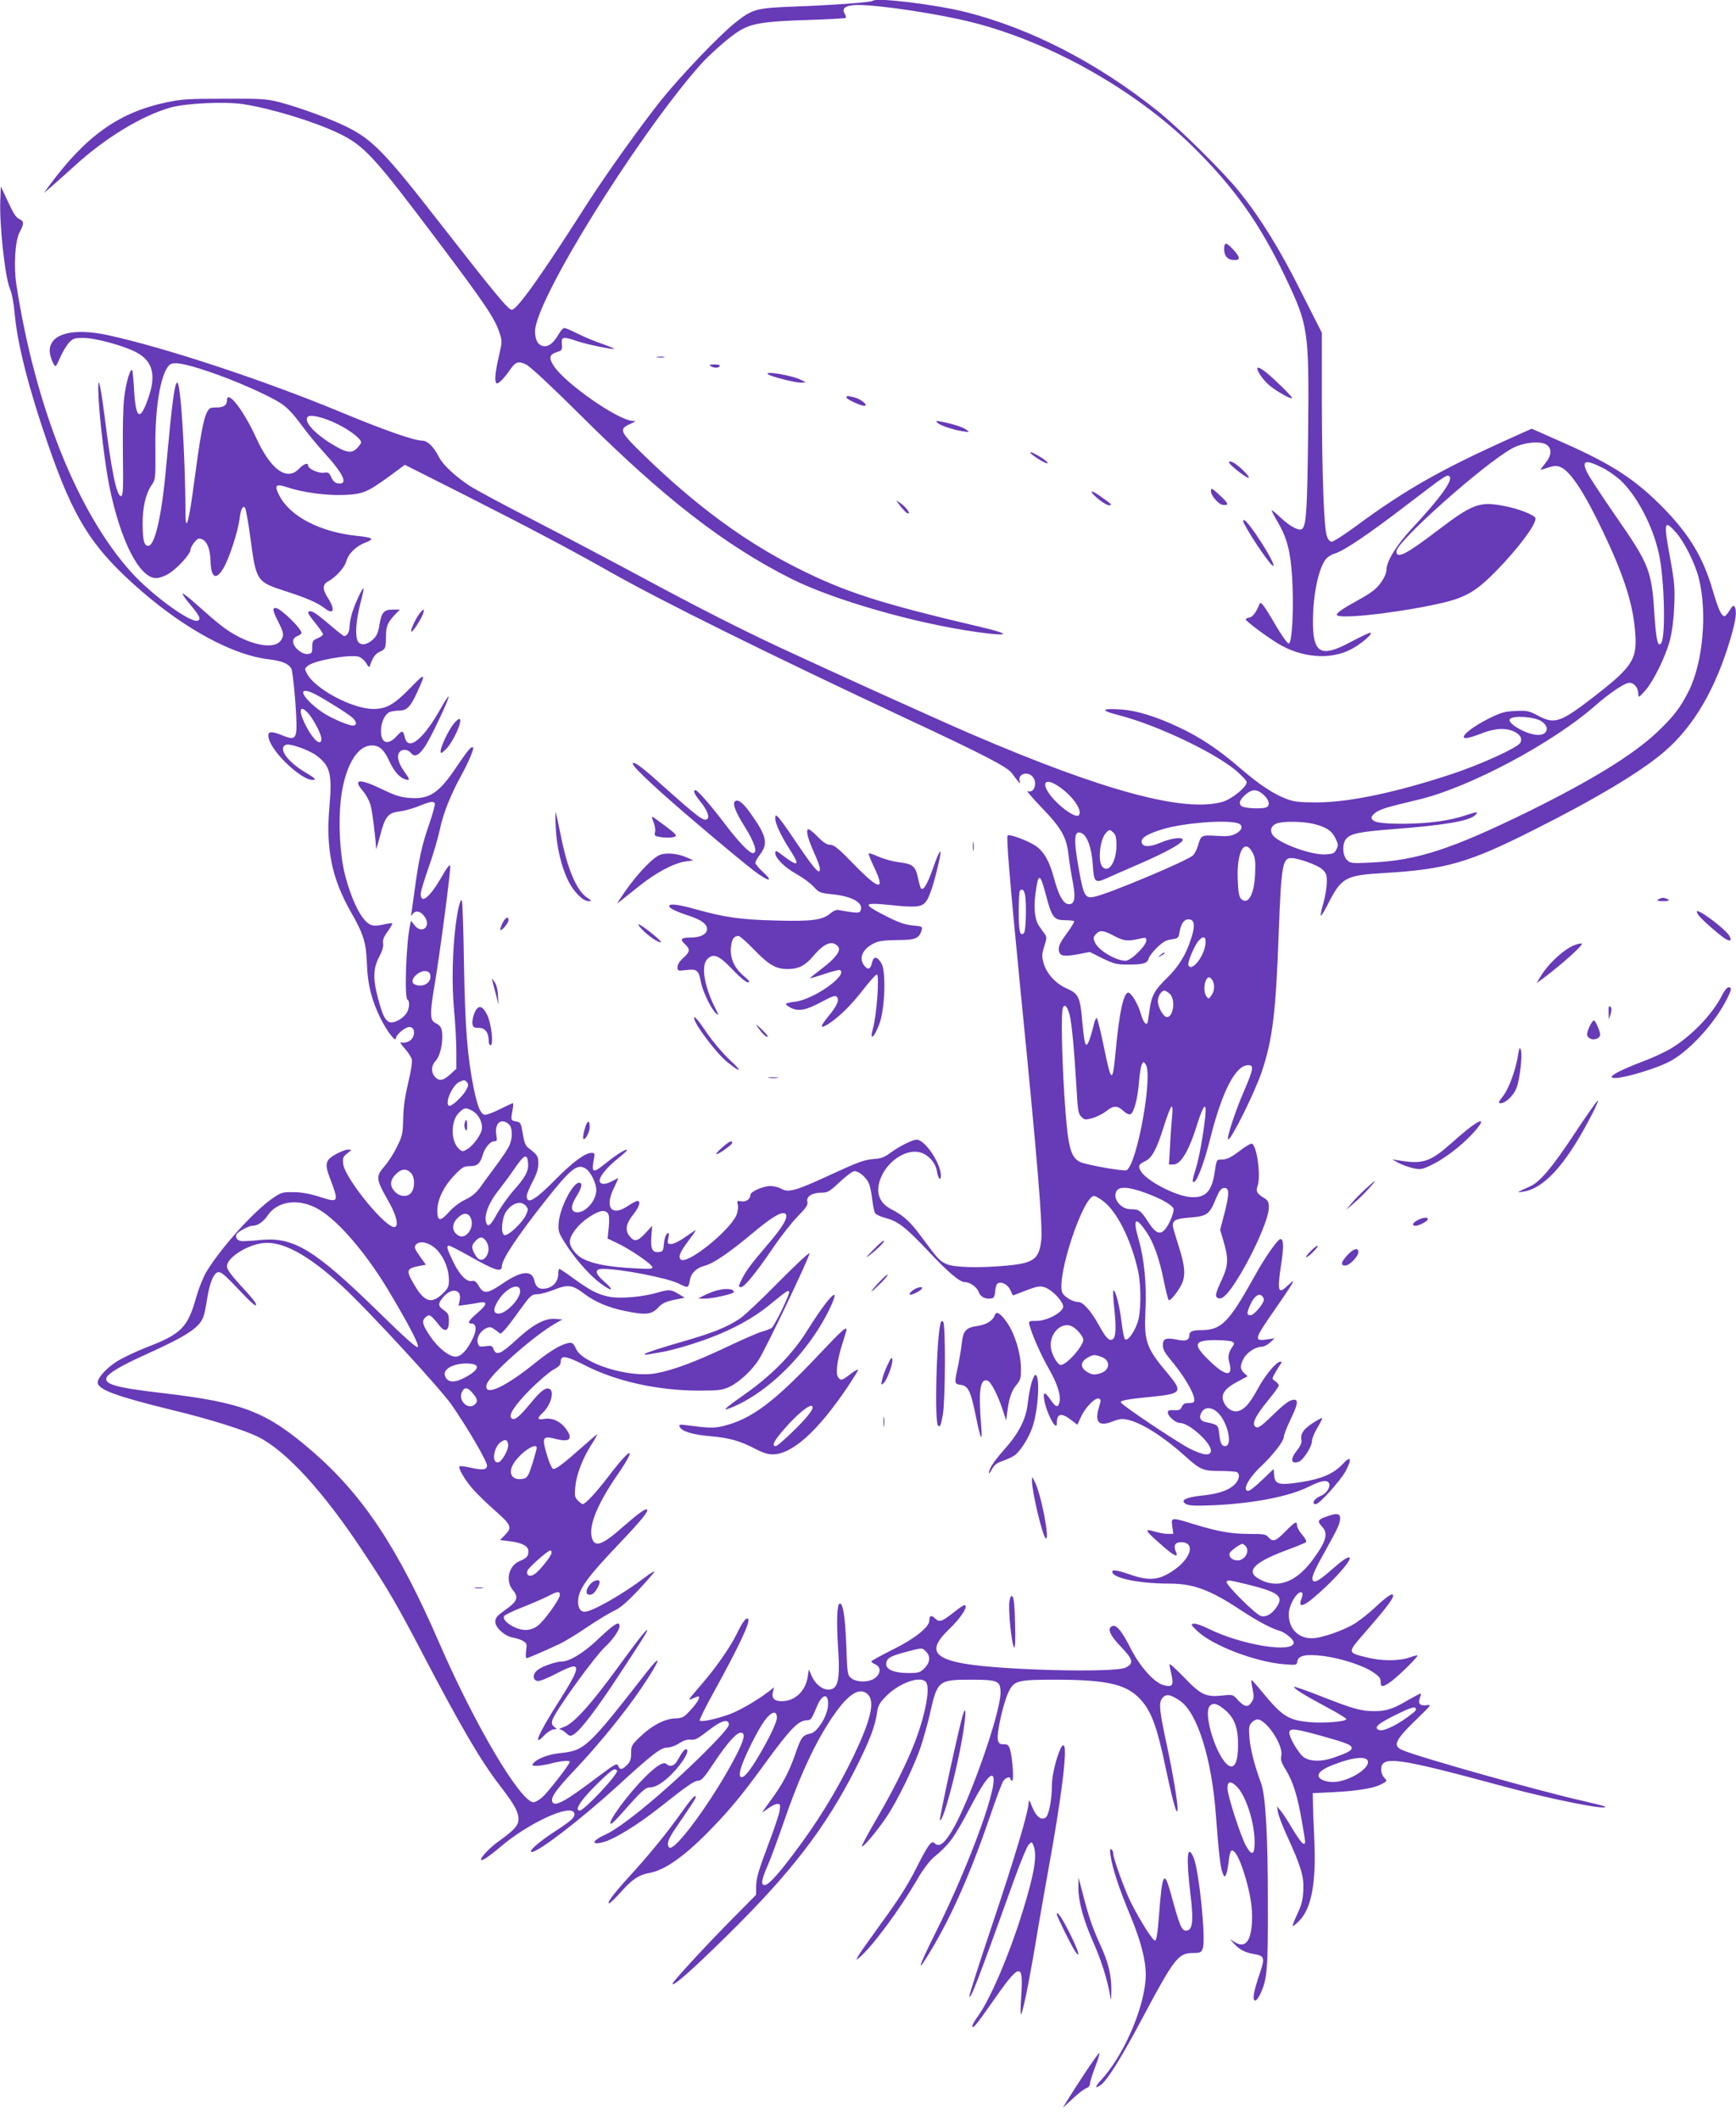 <?xml version="1.0" standalone="no"?>
<!DOCTYPE svg PUBLIC "-//W3C//DTD SVG 20010904//EN"
 "http://www.w3.org/TR/2001/REC-SVG-20010904/DTD/svg10.dtd">
<svg version="1.0" xmlns="http://www.w3.org/2000/svg"
 width="1048pt" height="1280pt" viewBox="0 0 1048 1280"
 preserveAspectRatio="xMidYMid meet">
<g transform="translate(0,1280) scale(0.1,-0.1)"
fill="#673ab7" stroke="none">
<path d="M5269 12795 c-9 -9 -241 -26 -459 -34 -246 -9 -266 -14 -374 -100
-92 -73 -327 -319 -441 -461 -127 -159 -333 -447 -455 -637 -272 -427 -419
-633 -450 -633 -22 0 -100 95 -428 515 -337 434 -411 510 -568 589 -92 46
-285 117 -399 147 -84 22 -108 24 -340 23 -220 0 -263 -3 -355 -23 -285 -61
-483 -203 -706 -506 l-29 -40 47 40 c25 22 84 74 130 116 190 175 410 309 588
360 93 26 328 37 440 20 172 -27 427 -105 575 -176 155 -75 213 -138 609 -665
271 -360 335 -455 361 -538 17 -50 17 -56 -4 -145 -22 -97 -27 -152 -13 -161
10 -6 47 32 81 82 34 49 51 54 98 31 24 -12 153 -132 324 -302 505 -503 872
-788 1278 -992 254 -127 741 -267 1114 -320 204 -29 217 -14 27 30 -609 143
-819 210 -1115 360 -313 158 -608 376 -918 677 -145 141 -153 157 -84 188 36
16 38 19 17 19 -87 3 -406 224 -477 332 -31 48 -27 68 17 83 33 10 35 14 32
49 -4 45 6 47 94 17 55 -19 215 -52 222 -46 1 2 -32 16 -75 31 -43 15 -109 42
-146 61 -37 19 -74 34 -80 34 -7 0 -21 -15 -31 -32 -31 -54 -58 -78 -87 -78
-37 0 -59 33 -59 90 0 183 602 1155 989 1599 65 74 188 182 246 216 74 44 149
56 400 64 129 4 237 10 240 13 4 3 0 16 -7 28 -19 31 11 50 81 50 134 0 490
-54 691 -105 470 -119 980 -406 1329 -748 249 -245 406 -465 561 -791 139
-292 143 -319 137 -941 -5 -456 -11 -553 -35 -577 -17 -17 -72 12 -131 67 -26
25 -51 45 -54 45 -3 0 12 -30 34 -67 58 -99 79 -177 89 -333 12 -178 1 -405
-20 -405 -8 0 -43 49 -80 112 -67 116 -90 146 -96 128 -19 -49 -42 -80 -61
-83 -13 -2 -23 -7 -23 -11 0 -10 124 -103 195 -146 141 -85 310 -100 435 -38
63 31 147 103 121 103 -7 0 -59 -25 -116 -55 -184 -99 -231 -71 -229 135 2
152 32 300 75 361 10 14 35 31 56 37 57 17 205 117 433 292 245 187 246 188
261 173 22 -22 -60 -134 -229 -315 -92 -99 -152 -197 -152 -247 0 -33 -36 -91
-75 -123 -16 -14 -61 -42 -100 -63 -87 -48 -125 -74 -125 -86 0 -27 299 2 567
56 202 41 261 72 396 209 130 133 237 275 237 316 0 19 -104 60 -192 76 -147
28 -189 12 -403 -151 -185 -141 -245 -172 -245 -124 0 59 528 529 700 623 64
35 168 46 205 22 35 -23 33 -63 -5 -111 -17 -21 -30 -39 -30 -41 0 -1 20 4 45
13 38 12 51 13 76 3 59 -25 142 -150 254 -385 120 -250 178 -423 194 -585 19
-186 -5 -227 -234 -406 -216 -168 -249 -179 -353 -123 -52 28 -64 30 -133 27
-65 -3 -87 -9 -160 -45 -100 -50 -173 -108 -147 -118 9 -4 50 7 93 24 84 34
146 39 200 17 41 -17 57 -44 43 -70 -17 -30 -238 -131 -417 -190 -330 -109
-617 -170 -811 -170 -105 0 -135 3 -184 21 -79 30 -165 87 -283 189 -125 108
-240 185 -367 244 -138 65 -256 101 -348 107 -119 8 -128 -5 -23 -32 246 -62
621 -243 737 -355 49 -47 50 -50 36 -72 -23 -34 -94 -86 -136 -98 -231 -67
-715 63 -1522 410 -197 85 -830 371 -1147 519 -243 113 -506 247 -849 432
-175 94 -463 246 -639 337 -176 90 -351 184 -388 208 -86 56 -164 128 -187
175 -34 65 -69 99 -103 99 -47 0 -238 67 -494 174 -459 190 -1051 386 -1398
462 -216 47 -354 10 -355 -94 0 -31 24 -92 36 -92 3 0 16 26 30 58 14 31 37
69 52 85 23 24 33 27 86 27 72 0 247 -48 321 -88 98 -53 119 -137 70 -276 -49
-141 -75 -127 -85 44 -4 66 -9 123 -12 126 -12 11 -38 -79 -48 -165 -7 -50
-10 -200 -8 -343 3 -216 1 -253 -12 -253 -26 0 -58 156 -99 485 -28 217 -43
264 -36 110 7 -142 40 -413 66 -540 67 -327 181 -550 282 -550 19 0 52 12 78
28 53 34 129 118 129 143 0 10 11 30 24 46 21 24 26 26 49 16 28 -13 46 -61
48 -128 3 -105 33 -122 79 -43 35 60 86 218 96 294 7 60 19 83 33 69 5 -6 19
-82 31 -170 37 -277 36 -276 217 -335 127 -41 190 -69 232 -101 56 -44 67 -11
20 62 -33 52 -33 81 3 100 45 24 98 83 108 119 13 48 59 93 117 115 56 22 45
30 -52 40 -223 23 -406 118 -470 246 -31 61 -20 71 50 47 94 -31 232 -50 340
-46 117 5 141 15 280 116 l89 66 351 -177 c395 -200 643 -331 887 -469 303
-172 954 -495 1798 -890 459 -214 603 -289 629 -326 9 -12 24 -33 34 -45 16
-19 18 -19 13 -3 -14 42 46 63 77 28 33 -37 11 -103 -29 -88 -10 4 28 -40 82
-97 123 -127 153 -181 165 -291 5 -44 17 -118 26 -164 18 -96 10 -136 -29
-130 -30 4 -58 56 -85 156 -27 102 -60 160 -110 195 -45 31 -159 74 -170 63
-9 -9 13 -272 76 -916 103 -1035 137 -1445 127 -1527 -13 -114 -45 -138 -204
-153 -167 -16 -321 -12 -368 9 -42 19 -49 26 -154 168 -64 87 -108 127 -178
162 -82 42 -102 116 -56 209 45 90 144 152 220 137 52 -9 101 -61 110 -114 7
-46 24 -66 24 -28 0 74 -96 217 -146 217 -25 0 -109 -42 -161 -81 -30 -23 -55
-33 -89 -35 -67 -5 -97 -16 -279 -100 -202 -93 -245 -105 -287 -81 -16 9 -46
17 -66 17 -46 0 -122 -34 -122 -54 0 -25 -27 -44 -56 -38 -25 4 -26 3 -20 -21
4 -16 0 -41 -8 -62 -41 -96 -301 -304 -337 -268 -16 16 -3 47 52 119 27 36 44
62 37 58 -7 -5 -37 -25 -67 -46 -30 -21 -65 -38 -79 -38 -23 0 -24 3 -17 37 6
32 5 35 -9 24 -8 -7 -16 -33 -18 -59 -3 -40 -6 -47 -26 -50 -43 -6 -55 15 -50
90 l5 68 -42 -46 c-48 -51 -67 -53 -97 -13 -26 35 -18 74 28 131 34 44 44 78
22 78 -7 0 -33 -14 -57 -30 -101 -68 -144 -8 -82 114 15 31 26 55 22 54 -3 -2
-22 -12 -43 -22 -38 -20 -68 -16 -68 7 0 26 46 82 108 131 34 28 60 51 58 54
-8 7 -61 -26 -125 -77 -84 -68 -92 -65 -75 27 6 29 4 32 -17 32 -37 0 -114
-58 -214 -159 -124 -126 -175 -156 -175 -101 0 11 16 49 35 86 25 46 35 79 35
110 0 44 -6 53 -59 93 -18 13 -26 33 -35 87 -11 65 -13 69 -41 74 -32 6 -32 9
-20 73 4 20 4 37 1 37 -4 0 -38 -16 -76 -35 -38 -19 -79 -35 -90 -35 -27 0
-47 46 -71 165 -38 190 -51 362 -58 747 -3 207 -9 379 -13 383 -9 9 -25 -54
-37 -150 -20 -157 -24 -355 -10 -510 8 -82 14 -196 14 -253 l0 -104 -37 -34
c-43 -39 -67 -43 -93 -14 -23 26 -22 66 3 93 25 27 42 87 42 147 0 52 -8 67
-41 84 -34 16 -35 55 -5 232 33 195 98 692 94 716 -2 13 -19 -8 -52 -66 -72
-125 -126 -168 -126 -101 0 13 22 86 49 162 27 76 56 177 66 223 18 92 65 211
127 324 44 79 81 166 74 173 -10 10 -29 -12 -96 -111 -109 -164 -167 -203
-289 -193 -52 4 -87 15 -161 51 -139 67 -183 65 -120 -8 18 -20 38 -57 46 -82
11 -36 30 -188 35 -269 0 -5 10 29 23 77 30 118 48 141 117 149 30 4 83 18
118 33 70 28 87 31 96 16 3 -6 -12 -61 -33 -123 -43 -122 -63 -211 -87 -387
-8 -63 -18 -128 -20 -145 -5 -27 -4 -28 8 -11 17 23 49 15 72 -20 39 -60 -20
-105 -63 -49 l-21 27 -5 -24 c-24 -109 -36 -441 -16 -453 17 -10 11 -61 -10
-87 -27 -35 -79 -59 -102 -47 -25 13 -38 41 -65 139 -32 118 -31 184 6 253 19
36 27 64 24 81 -4 20 3 39 27 72 18 25 30 47 28 50 -3 2 -28 -1 -56 -8 -38 -8
-58 -8 -76 0 -52 24 -110 137 -153 300 -35 134 -43 367 -18 507 30 171 99 275
180 275 45 0 74 -26 105 -94 30 -64 60 -99 97 -111 30 -8 29 -2 -7 48 -38 53
-47 98 -26 119 17 18 49 14 67 -8 23 -28 49 -15 88 45 39 61 146 289 139 296
-2 3 -24 -30 -48 -73 -105 -187 -196 -260 -216 -173 -11 43 -15 44 -49 7 -53
-58 -95 -44 -95 31 0 50 21 97 49 113 11 5 37 10 59 10 48 0 70 22 110 110 55
119 51 122 -39 29 -100 -103 -146 -129 -226 -129 -127 1 -352 121 -400 214
-15 28 -14 31 6 47 39 32 248 69 305 55 15 -4 35 -21 46 -38 17 -29 20 -30 25
-12 15 44 31 67 55 78 36 15 40 24 40 89 0 65 9 88 53 135 l31 32 -40 0 c-56
0 -70 -15 -83 -90 -8 -52 -17 -70 -41 -92 -36 -33 -75 -36 -90 -9 -17 33 -11
124 14 222 14 52 23 95 21 97 -6 7 -52 -92 -69 -147 -9 -30 -16 -69 -16 -86 0
-29 -15 -55 -32 -55 -4 0 -38 26 -75 58 -82 70 -113 92 -130 92 -22 0 -15 -16
32 -73 25 -31 45 -60 45 -66 0 -6 -15 -17 -32 -24 -29 -12 -33 -18 -33 -53 0
-35 -3 -39 -26 -42 -17 -2 -37 6 -58 23 -39 33 -42 71 -6 85 14 5 25 14 25 19
0 27 -128 151 -156 151 -21 0 -17 -19 16 -84 34 -67 36 -83 15 -113 -34 -49
-150 -35 -271 32 -65 36 -106 69 -234 183 -45 41 -84 71 -87 68 -3 -3 15 -29
39 -58 62 -73 74 -96 52 -105 -42 -16 -275 153 -400 291 -325 359 -581 1000
-695 1737 -17 114 -8 264 19 316 28 53 28 67 0 80 -23 11 -35 29 -85 138 l-28
60 -3 -80 c-7 -147 29 -471 58 -538 12 -27 23 -86 29 -153 16 -179 83 -444
198 -778 160 -466 271 -639 576 -902 268 -230 550 -380 759 -404 81 -10 120
-26 137 -57 10 -20 31 -252 31 -343 0 -79 -14 -89 -81 -61 -66 27 -89 27 -89
1 0 -37 38 -96 100 -159 71 -70 139 -114 172 -109 18 2 9 11 -48 45 -110 65
-168 148 -117 167 23 9 135 -30 182 -64 84 -62 97 -110 80 -308 -23 -255 14
-435 129 -637 77 -134 93 -186 97 -314 4 -122 29 -221 81 -326 39 -79 93 -150
94 -123 0 21 56 68 81 68 41 0 37 -69 -6 -88 -13 -6 -33 -9 -42 -5 -11 4 -3
-11 19 -35 21 -23 40 -53 44 -67 4 -16 -5 -73 -22 -143 -19 -81 -29 -148 -30
-216 -2 -91 -5 -104 -38 -170 -19 -40 -54 -94 -77 -119 -51 -59 -49 -77 23
-203 50 -87 67 -152 42 -161 -48 -17 -299 289 -312 379 -4 37 -2 44 24 65 29
23 29 23 5 23 -13 0 -45 -12 -72 -27 -63 -34 -70 -58 -40 -138 59 -155 58
-158 -60 -120 -56 18 -108 28 -156 28 -67 1 -75 -1 -126 -36 -115 -79 -311
-297 -401 -445 -19 -31 -46 -100 -61 -152 -52 -185 -90 -223 -301 -304 -67
-26 -150 -66 -185 -89 -61 -41 -109 -95 -109 -123 0 -42 110 -83 445 -165 232
-56 441 -122 525 -164 169 -85 394 -331 634 -695 147 -221 206 -323 361 -620
226 -432 346 -637 460 -786 90 -116 115 -161 115 -207 0 -37 -26 -65 -117
-131 -85 -60 -152 -150 -76 -101 15 10 53 39 83 65 169 144 424 262 446 206 9
-24 -10 -43 -116 -112 -100 -65 -166 -124 -139 -124 40 0 297 198 510 392 215
197 268 238 306 238 19 0 50 11 72 25 23 16 49 25 67 23 34 -2 35 -2 121 63
70 54 113 64 113 28 0 -15 -49 -71 -147 -169 -236 -234 -498 -451 -600 -496
-86 -39 -86 -68 1 -41 66 21 202 106 321 200 172 136 216 167 240 167 19 0 38
21 95 108 81 121 136 182 162 182 31 0 21 -44 -31 -143 -134 -258 -370 -581
-401 -550 -18 17 -6 52 37 114 104 153 123 181 123 191 0 20 -29 -13 -102
-116 -87 -121 -192 -248 -307 -373 -88 -97 -130 -153 -113 -153 5 0 38 32 73
71 65 74 108 102 173 113 93 17 219 108 376 272 113 117 182 201 315 384 157
215 204 264 257 265 23 0 28 7 59 82 34 83 75 84 67 2 -6 -64 -65 -156 -105
-164 -49 -11 -56 -20 -93 -127 -38 -108 -77 -182 -155 -287 -25 -34 -44 -61
-42 -61 2 0 18 11 37 25 19 14 43 25 53 25 17 0 19 -5 14 -38 -2 -21 -35 -119
-73 -218 -53 -140 -68 -192 -69 -236 l-1 -57 -161 -163 c-148 -150 -343 -362
-343 -373 0 -22 117 81 324 285 390 383 598 653 782 1015 83 165 118 255 129
339 6 41 15 56 56 98 78 78 201 122 237 86 30 -30 2 -187 -63 -360 -49 -128
-129 -289 -229 -461 -54 -93 -96 -170 -93 -173 8 -8 93 94 148 176 67 99 170
311 209 430 17 52 43 144 56 204 43 190 51 196 246 196 163 0 178 -7 178 -79
0 -123 -187 -655 -292 -832 -47 -78 -77 -101 -104 -78 -14 12 -19 10 -36 -11
-11 -14 -43 -70 -70 -125 -62 -123 -111 -199 -243 -380 -56 -77 -108 -151
-115 -165 -13 -24 -12 -24 5 -10 78 64 248 293 361 489 27 46 67 98 89 117 97
81 121 113 220 299 73 139 112 195 132 195 61 0 -127 -524 -342 -953 -105
-211 -116 -253 -26 -103 125 207 243 475 356 806 36 107 73 205 81 217 15 23
44 32 44 13 0 -5 5 -10 10 -10 11 0 4 122 -11 183 -9 32 -14 37 -39 37 -24 0
-31 5 -36 27 -9 34 30 211 61 281 36 78 51 82 297 82 287 -1 406 -26 487 -103
78 -75 113 -165 171 -443 42 -199 67 -286 69 -235 1 38 -28 214 -64 381 -47
219 -51 260 -28 289 22 27 49 23 107 -17 104 -71 191 -348 216 -687 17 -226
27 -317 40 -350 10 -26 13 -28 21 -13 5 9 12 44 16 78 3 33 10 63 16 67 18 11
46 -37 76 -130 39 -123 54 -219 49 -302 -7 -118 -42 -158 -105 -119 l-28 18
25 -28 c32 -35 67 -54 119 -62 66 -11 69 -22 33 -127 -35 -103 -42 -148 -26
-154 7 -2 21 15 32 39 42 90 47 143 46 553 0 406 -14 647 -41 720 -38 102 -65
206 -70 273 -5 61 -3 75 12 92 10 11 26 20 36 20 54 0 158 -157 144 -219 -5
-24 0 -42 29 -88 43 -71 70 -159 96 -312 24 -140 23 -131 8 -131 -7 0 -35 39
-63 85 -27 47 -60 97 -73 113 l-23 27 6 -35 c3 -19 26 -80 51 -135 89 -194
106 -251 102 -335 -3 -59 -10 -90 -36 -144 -18 -38 -30 -71 -28 -73 2 -2 20
11 39 31 75 75 104 234 91 496 -4 91 -8 190 -8 220 l-1 55 125 6 c141 7 240
23 285 46 41 21 41 20 20 43 -9 10 -17 31 -17 45 0 89 84 78 742 -100 288 -78
635 -147 609 -121 -3 3 -58 17 -124 32 -260 58 -993 264 -1097 308 -64 27 -49
59 97 200 74 72 78 77 49 72 -40 -6 -56 9 -43 42 5 13 8 26 6 28 -2 2 -34 -15
-73 -37 -92 -55 -135 -69 -206 -69 -81 0 -127 13 -316 87 -90 36 -166 62 -169
60 -7 -8 58 -49 191 -120 66 -35 121 -68 123 -74 6 -16 -132 -27 -225 -19
-125 12 -162 35 -284 184 -33 40 -62 72 -63 70 -2 -2 1 -27 7 -55 9 -44 8 -57
-6 -78 -22 -34 -42 -31 -81 10 -32 36 -32 36 -97 29 -99 -10 -128 4 -230 110
-48 50 -88 86 -88 79 0 -6 5 -34 12 -62 15 -67 5 -79 -51 -63 -57 18 -141 113
-197 224 -50 99 -84 141 -108 132 -34 -13 -17 -55 49 -123 77 -80 82 -104 28
-129 -71 -31 -738 -15 -967 24 -194 33 -221 88 -101 204 78 74 126 150 96 150
-4 0 -30 -17 -57 -39 -79 -62 -92 -66 -118 -42 -24 23 -36 19 -36 -13 0 -39
-91 -111 -224 -176 -69 -35 -126 -66 -126 -70 0 -4 11 -12 25 -18 34 -16 33
-54 -1 -81 -35 -28 -112 -29 -145 -2 -23 18 -24 26 -30 198 -7 169 -19 253
-39 253 -17 0 -21 -107 -11 -260 14 -204 1 -260 -59 -260 -37 0 -79 35 -100
82 l-17 40 -7 -45 c-13 -87 -78 -147 -157 -147 -45 0 -62 19 -53 56 l7 28 -29
-23 c-61 -47 -141 -95 -209 -127 -70 -32 -199 -63 -211 -51 -4 3 36 84 89 179
152 277 219 419 203 435 -11 11 -34 -19 -68 -90 -39 -79 -120 -197 -206 -297
-31 -36 -63 -74 -71 -84 -17 -21 -17 -21 34 0 30 12 15 -23 -32 -75 -45 -49
-51 -53 -99 -55 -64 -3 -141 -44 -211 -112 -49 -47 -53 -53 -53 -98 0 -37 -5
-52 -25 -71 -29 -30 -43 -31 -53 -5 -7 18 -18 12 -121 -65 -197 -150 -263
-186 -277 -152 -10 27 23 73 142 199 138 146 299 344 393 483 119 175 136 230
30 94 -355 -455 -369 -467 -523 -483 -65 -7 -133 -33 -155 -59 -12 -15 -10
-17 20 -17 19 0 59 7 89 15 57 15 110 20 110 9 0 -14 -133 -185 -166 -214 -19
-16 -43 -30 -53 -30 -78 0 -354 466 -568 959 -250 576 -461 895 -770 1162
-276 238 -416 292 -901 349 -277 32 -354 53 -339 93 10 27 90 74 248 145 236
107 313 157 337 223 6 14 15 61 22 105 15 100 42 164 69 164 20 0 39 -17 149
-133 35 -37 68 -67 73 -67 17 0 -6 31 -91 123 -56 61 -80 95 -80 113 0 49 114
125 212 139 116 17 274 -66 480 -256 152 -139 597 -622 666 -722 98 -142 212
-338 212 -364 0 -27 -28 -30 -109 -11 -28 6 -53 9 -57 6 -10 -10 34 -85 83
-140 27 -30 85 -87 130 -126 99 -87 106 -103 63 -147 l-31 -32 56 -7 c74 -8
115 -30 115 -59 0 -32 -10 -43 -53 -61 -66 -27 -88 -119 -41 -175 37 -44 27
-69 -46 -120 -49 -35 -60 -47 -60 -71 0 -36 56 -87 107 -96 21 -3 49 -13 62
-21 21 -13 23 -20 17 -59 -3 -24 -2 -44 3 -44 8 0 85 33 200 86 29 14 104 59
165 101 61 41 134 85 161 98 37 16 77 50 148 125 53 57 97 107 97 112 0 5 -26
-11 -57 -35 -133 -101 -319 -207 -363 -207 -26 0 -40 22 -40 62 0 71 50 141
247 348 132 139 180 197 169 207 -8 8 -52 -23 -131 -92 -126 -112 -173 -135
-195 -96 -36 68 15 206 149 400 122 178 82 170 -55 -11 -74 -97 -140 -168
-156 -168 -4 0 -18 10 -29 21 -19 19 -21 29 -16 84 7 74 45 173 98 255 21 33
36 60 33 60 -3 0 -44 -35 -92 -78 -115 -102 -159 -135 -174 -129 -7 3 -24 41
-37 86 -31 104 -24 115 52 95 88 -23 110 -1 61 64 -33 43 -83 65 -130 56 -41
-7 -43 4 -8 37 50 46 73 132 40 145 -24 9 -52 -13 -117 -92 -69 -83 -95 -102
-112 -85 -19 19 21 79 118 177 50 49 110 101 135 115 34 18 45 30 45 49 0 41
32 36 150 -24 186 -95 434 -150 680 -151 123 0 146 3 187 22 58 27 137 99 178
164 45 69 312 630 307 643 -3 6 -87 -73 -188 -175 -101 -103 -205 -201 -232
-219 -82 -54 -166 -88 -367 -145 -107 -31 -199 -61 -205 -67 -7 -7 -1 -8 20
-4 17 3 48 8 70 12 67 10 215 54 308 90 139 53 255 118 346 191 113 92 118 96
125 85 7 -11 -87 -204 -106 -219 -7 -5 -33 -15 -58 -22 -25 -7 -124 -50 -220
-96 -183 -86 -312 -135 -418 -155 -157 -31 -445 57 -485 148 -16 37 -25 41
-59 31 -45 -13 -106 -51 -195 -123 -180 -145 -305 -199 -285 -124 14 54 272
284 407 364 l50 29 -44 3 c-63 5 -135 -35 -237 -129 -90 -83 -118 -95 -134
-55 -8 22 -13 24 -49 19 -37 -5 -41 -3 -47 21 -8 32 16 72 52 88 21 10 29 8
55 -11 l31 -23 24 23 c13 13 54 67 91 119 65 90 70 95 106 97 20 0 67 13 104
28 82 32 108 29 178 -24 66 -50 148 -85 247 -105 125 -26 161 -22 200 19 26
28 46 37 98 48 l64 13 -37 22 c-45 28 -58 29 -127 9 -87 -26 -222 -38 -288
-26 -70 13 -115 36 -218 110 -44 33 -84 59 -87 59 -4 0 -7 -15 -7 -32 -1 -51
-40 -88 -93 -88 -29 0 -43 14 -52 53 -16 61 -79 54 -187 -19 -95 -65 -118 -68
-147 -18 -16 27 -26 35 -42 31 -31 -8 -76 37 -114 118 -37 76 -42 95 -24 95 6
0 61 -28 123 -63 156 -88 196 -101 196 -60 0 40 95 183 262 394 153 194 194
227 244 194 30 -19 63 -87 64 -128 0 -67 -69 -143 -122 -135 -34 5 -33 39 1
94 33 52 40 84 17 84 -38 0 -115 -150 -123 -238 -4 -53 -2 -62 34 -119 56 -92
148 -198 216 -249 74 -55 90 -48 23 11 -55 47 -58 75 -8 75 110 0 394 -55 462
-90 53 -27 56 -26 64 18 7 46 38 77 91 91 51 13 150 81 283 192 119 101 185
140 204 121 19 -19 -16 -79 -110 -188 -99 -116 -124 -150 -151 -201 -25 -50
-25 -53 -7 -53 20 0 87 82 191 234 48 71 116 158 151 193 51 52 63 70 58 88
-8 31 28 55 84 55 39 0 49 6 112 65 38 36 78 65 88 65 28 0 72 -38 88 -75 7
-18 16 -62 20 -99 4 -36 12 -73 18 -81 6 -8 35 -21 63 -28 75 -20 120 -55 257
-200 120 -128 190 -187 221 -187 31 0 73 -30 83 -59 11 -31 42 -46 79 -39 13
2 19 14 21 45 2 25 9 44 18 47 25 10 60 -11 74 -43 7 -17 14 -31 16 -31 2 0
27 10 56 21 91 36 108 39 142 25 47 -20 108 -89 104 -116 -5 -35 -99 -84 -160
-84 -48 0 -49 -1 -43 -25 14 -56 69 -180 115 -261 53 -91 76 -164 66 -205 -9
-35 -22 -31 -54 15 -35 51 -46 50 -38 -1 13 -80 76 -197 76 -141 0 59 26 66
85 21 l39 -30 22 48 c25 56 86 118 108 110 13 -5 13 -11 0 -54 -27 -90 0 -117
83 -84 41 16 58 18 92 10 84 -19 214 -101 344 -218 93 -84 110 -91 211 -91 46
0 91 -3 100 -6 25 -9 19 -48 -12 -77 -37 -35 -99 -56 -200 -66 -96 -10 -131
-30 -91 -51 17 -10 60 -11 164 -7 242 11 460 53 578 113 74 37 111 43 121 18
9 -23 -19 -63 -52 -75 -38 -15 -58 -49 -28 -49 21 0 147 140 179 198 41 76 32
98 -17 44 -54 -58 -125 -89 -250 -109 -133 -21 -160 -15 -164 41 l-3 38 -69
-66 c-37 -36 -75 -66 -84 -66 -40 0 1 77 79 150 66 62 135 150 135 174 0 12
18 59 40 105 44 91 50 121 22 121 -26 0 -58 -24 -139 -103 -48 -47 -76 -68
-87 -64 -35 14 -14 61 73 168 34 41 61 79 61 85 0 6 -10 18 -21 26 -21 13 -21
15 -5 43 9 17 23 40 32 53 12 16 13 22 4 22 -25 0 -95 -85 -139 -168 -50 -93
-89 -132 -131 -132 -33 0 -67 31 -77 69 -10 39 17 73 86 109 l63 34 -21 19
c-26 24 -26 44 -3 88 20 37 72 71 109 71 12 0 35 11 50 25 l28 26 -46 -7 c-82
-11 -79 -1 51 186 48 69 93 136 100 150 11 22 9 22 -22 -7 -63 -61 -69 -44
-43 130 16 101 14 147 -5 147 -16 0 -96 -114 -156 -224 -157 -282 -200 -326
-326 -326 -49 0 -68 -8 -68 -30 0 -31 -21 -39 -76 -27 -66 13 -84 6 -84 -34 0
-23 12 -46 43 -83 81 -95 147 -206 147 -246 0 -16 -6 -20 -33 -20 -24 0 -35
-6 -42 -22 -8 -19 -17 -23 -48 -21 -27 2 -37 -2 -37 -13 0 -23 46 -64 73 -64
55 0 187 -118 187 -167 0 -34 -43 -30 -126 11 -82 42 -418 267 -418 281 0 11
43 19 197 34 170 17 178 30 90 135 -134 159 -147 196 -138 386 8 153 -7 310
-41 427 -37 128 -20 144 47 46 42 -61 78 -160 104 -291 13 -62 26 -116 30
-120 8 -9 49 40 76 90 28 54 24 114 -16 237 -19 59 -35 114 -35 122 1 34 19
42 105 49 102 8 117 19 155 113 19 46 31 63 47 65 35 5 36 -29 7 -145 l-28
-107 18 -61 c34 -113 32 -153 -8 -240 -38 -82 -42 -100 -26 -110 23 -14 53 11
104 88 100 152 206 386 206 457 0 32 -5 43 -27 57 -44 26 -53 42 -42 70 22 57
-1 239 -32 258 -5 4 -33 -11 -62 -33 -67 -51 -89 -62 -124 -62 -28 0 -29 -2
-40 -76 -17 -119 -57 -159 -151 -150 -89 8 -262 99 -295 156 -18 30 -13 42 28
61 40 19 69 73 112 212 20 64 41 117 46 117 6 0 7 -24 3 -57 -3 -32 -9 -111
-12 -175 l-7 -118 26 0 c46 0 96 84 146 248 37 117 57 135 47 40 -12 -109 -37
-251 -57 -313 -23 -74 -24 -92 -5 -76 19 16 61 131 91 254 73 290 154 447 231
447 35 0 31 -24 -26 -157 -50 -113 -105 -281 -96 -291 14 -14 163 286 205 413
64 193 84 358 101 845 15 393 23 440 75 440 42 0 154 -40 185 -66 26 -23 30
-32 30 -78 0 -28 -9 -85 -20 -125 -12 -40 -19 -76 -16 -78 3 -3 19 24 37 58
87 173 107 185 349 199 367 22 505 61 892 256 377 189 655 355 795 476 179
153 312 382 402 690 31 107 38 162 22 186 -6 10 -14 4 -29 -22 -12 -20 -26
-36 -31 -36 -19 0 -38 43 -71 155 -56 194 -137 331 -289 489 -172 177 -312
270 -610 402 l-194 86 -96 -43 c-449 -201 -661 -321 -969 -548 -68 -50 -132
-91 -142 -91 -12 0 -22 12 -30 34 -18 55 -29 372 -30 814 l0 413 -126 249
c-127 254 -242 440 -370 600 -95 119 -368 389 -499 493 -363 289 -761 494
-1150 593 -180 46 -545 91 -566 69z m-4004 -2240 c151 -51 350 -138 429 -189
38 -24 74 -62 123 -128 38 -52 102 -130 142 -173 119 -131 145 -193 80 -183
-16 2 -29 15 -39 36 -13 29 -19 33 -46 28 -32 -4 -94 24 -94 44 0 19 -26 10
-55 -20 -73 -77 -172 -5 -260 190 -76 166 -175 292 -175 222 0 -29 -21 -42
-65 -42 -37 0 -43 -3 -58 -34 -21 -46 -40 -153 -76 -424 -29 -225 -51 -304
-51 -187 -2 369 -29 795 -50 795 -16 0 -32 -125 -66 -498 -26 -298 -68 -487
-109 -487 -25 0 -33 30 -34 130 -1 98 18 183 52 233 26 37 26 38 25 227 -3
239 30 441 81 498 22 26 84 17 246 -38z m770 -314 c79 -39 145 -90 145 -112 0
-6 -12 -21 -26 -36 -33 -33 -65 -27 -160 32 -102 64 -162 134 -136 159 15 16
98 -4 177 -43z m7633 -262 c34 -16 83 -50 111 -75 98 -89 197 -273 235 -444
33 -144 43 -497 15 -541 -19 -31 -31 15 -40 152 -18 288 -28 315 -239 619 -78
113 -153 227 -166 253 -39 76 -16 86 84 36z m452 -396 c50 -58 113 -185 135
-272 53 -208 26 -511 -61 -684 -50 -99 -90 -152 -190 -247 -145 -137 -396
-291 -779 -480 -462 -226 -668 -294 -944 -307 -122 -6 -129 -5 -150 16 -28 28
-29 103 -2 130 30 30 81 40 286 56 300 23 450 48 488 82 26 24 16 25 -49 3
-98 -34 -229 -52 -379 -53 -144 0 -195 9 -195 38 0 8 14 24 31 34 32 19 61 28
257 75 304 73 805 340 1062 566 80 70 164 128 198 137 31 7 62 -25 62 -66 1
-25 2 -24 41 19 52 59 123 205 150 305 13 51 23 125 26 205 5 111 2 144 -26
298 -39 213 -35 229 39 145z m-8217 -974 c61 -32 199 -118 225 -142 27 -25 28
-47 2 -47 -29 0 -137 47 -187 82 -24 16 -59 45 -78 65 -59 61 -41 82 38 42z
m-38 -120 c33 -41 75 -122 75 -149 0 -55 -59 2 -105 103 -36 79 -20 104 30 46z
m7440 -43 c59 -39 33 -93 -38 -81 -73 11 -173 74 -151 95 23 22 148 13 189
-14z m-2910 -396 c82 -56 143 -146 117 -172 -16 -16 -91 32 -151 97 -83 92
-61 141 34 75z m1234 -49 c34 -31 40 -65 15 -75 -29 -11 -130 -6 -148 7 -22
16 -11 43 30 76 36 29 66 26 103 -8z m-159 -170 c37 -10 32 -42 -10 -64 -29
-15 -50 -17 -117 -13 -91 6 -93 4 -111 -60 -7 -22 -20 -48 -30 -58 -39 -34
-508 -232 -597 -250 -53 -11 -63 6 -90 154 -36 197 -32 255 17 229 33 -18 58
-90 65 -189 7 -107 13 -113 82 -83 25 12 119 53 209 92 158 69 252 122 252
141 0 19 -71 10 -131 -16 -72 -30 -113 -29 -117 3 -4 26 39 51 133 79 126 36
370 56 445 35z m465 -6 c73 -19 105 -40 128 -88 16 -32 17 -40 5 -64 -12 -25
-19 -28 -66 -31 -88 -5 -290 70 -320 119 -18 28 -7 56 26 68 42 15 161 13 227
-4z m-1213 -52 c13 -12 18 -31 18 -75 0 -99 -46 -171 -84 -132 -30 30 -17 165
20 205 21 23 23 23 46 2z m841 -123 c15 -28 17 -53 14 -125 -5 -125 -43 -193
-85 -151 -12 12 -17 41 -20 115 -7 171 42 257 91 161z m-1249 -252 c35 -135
48 -153 114 -153 27 0 53 -3 56 -6 4 -3 -17 -37 -44 -74 -40 -54 -50 -76 -48
-100 4 -37 26 -42 120 -25 l67 13 76 -38 c68 -33 85 -38 153 -38 93 0 118 7
126 36 3 12 25 42 50 66 35 34 55 46 88 50 40 6 43 9 48 41 9 54 27 80 55 80
37 0 42 -38 15 -118 -31 -97 -76 -169 -146 -237 -75 -73 -94 -108 -105 -198
-5 -39 -11 -72 -13 -75 -11 -10 -26 12 -40 61 -16 55 -53 118 -72 124 -29 9
-57 -115 -78 -345 -20 -210 -26 -207 -75 32 -19 91 -37 163 -41 161 -4 -3 -11
-17 -15 -32 -21 -89 -38 -134 -48 -130 -8 2 -16 53 -23 135 -13 154 -22 173
-97 206 -64 28 -120 90 -137 152 -11 40 -11 53 4 101 16 50 16 56 2 76 -9 12
-23 32 -32 45 -27 37 -35 109 -23 197 17 129 27 128 63 -7z m-127 5 c11 -41 7
-223 -5 -235 -24 -24 -32 6 -32 126 0 67 3 126 7 129 13 13 23 7 30 -20z m541
-254 c58 -31 80 -33 165 -13 23 5 27 3 27 -14 0 -31 -93 -122 -125 -122 -59 0
-166 64 -185 111 -11 25 -10 32 5 49 25 27 46 25 113 -11z m549 -50 c-10 -78
-86 -170 -103 -125 -6 17 37 120 63 148 29 33 46 23 40 -23z m-4679 -187 c7
-45 -43 -75 -92 -56 -25 9 -19 40 12 63 36 28 76 24 80 -7z m4722 -31 c15 -29
12 -63 -7 -90 -15 -23 -17 -23 -30 -6 -23 32 -11 115 17 115 5 0 14 -9 20 -19z
m-260 -79 c38 -31 25 -142 -15 -142 -22 0 -55 59 -55 97 0 29 21 63 40 63 4 0
18 -8 30 -18z m-603 -128 c13 -52 28 -207 42 -447 7 -130 11 -151 29 -169 19
-19 24 -20 67 -8 25 7 62 26 82 41 44 36 69 36 104 3 16 -15 34 -24 43 -21 21
8 45 97 52 197 4 47 11 94 17 104 9 19 10 19 23 1 46 -62 -51 -600 -114 -639
-15 -9 -249 32 -283 50 -59 30 -74 95 -94 407 -15 240 -20 493 -9 522 11 27
27 11 41 -41z m-3638 -408 c10 -11 9 -21 -3 -43 -21 -41 -92 -107 -106 -98
-26 16 20 122 62 143 31 14 34 14 47 -2z m31 -171 c35 -18 60 -62 60 -104 0
-34 -52 -108 -92 -130 -24 -14 -29 -14 -47 3 -51 46 -51 168 -1 218 33 32 40
34 80 13z m222 -82 c22 -20 24 -79 4 -126 -7 -18 -42 -71 -77 -118 -35 -47
-80 -108 -99 -135 -25 -35 -51 -57 -91 -76 -32 -15 -73 -46 -96 -72 -55 -62
-73 -61 -73 5 0 67 39 148 105 216 46 47 56 53 93 53 44 0 61 16 77 70 12 41
45 80 67 80 18 0 20 4 14 40 -11 70 30 104 76 63z m116 -236 c4 -46 -18 -87
-87 -163 -30 -34 -73 -94 -96 -134 -43 -79 -60 -93 -70 -60 -14 43 15 119 74
193 31 40 72 95 90 122 66 97 84 106 89 42z m-708 -57 c24 -24 27 -86 4 -118
-21 -30 -68 -29 -99 3 -33 33 -32 70 4 106 34 34 63 37 91 9z m4431 -120 c95
-34 164 -73 173 -96 7 -18 -26 -98 -51 -126 -31 -35 -58 -23 -102 46 -45 69
-55 76 -105 76 -60 0 -111 64 -86 109 16 30 72 27 171 -9z m-254 -49 c85 -61
172 -236 214 -426 19 -91 18 -250 -4 -310 -21 -61 -61 -114 -76 -100 -5 6 -14
51 -20 100 -10 93 -36 195 -49 195 -4 0 -2 -51 5 -112 13 -121 9 -176 -13
-185 -21 -8 -39 12 -83 92 -45 81 -93 135 -121 135 -35 0 -89 33 -98 59 -34
98 127 581 193 581 7 0 30 -13 52 -29z m-4729 -54 c118 -71 282 -263 415 -484
127 -213 190 -334 179 -345 -7 -7 -82 60 -240 215 -380 371 -507 449 -702 432
-47 -5 -98 -8 -114 -8 -30 0 -47 18 -39 40 6 16 74 53 97 53 31 0 66 24 91 61
60 92 195 107 313 36z m1246 24 c15 -17 16 -22 3 -52 -21 -49 -111 -133 -132
-125 -24 9 -16 106 12 144 37 51 88 65 117 33z m495 -45 c9 -10 10 -36 6 -84
l-7 -69 63 -30 c75 -36 201 -122 207 -142 4 -12 -15 -13 -119 -7 -145 8 -240
26 -298 56 -43 21 -81 70 -81 104 0 39 50 104 111 145 64 43 99 51 118 27z
m-823 -41 c14 -55 -36 -117 -76 -95 -48 26 -45 79 5 118 32 26 61 16 71 -23z
m88 -127 c21 -30 20 -71 -2 -98 -21 -26 -47 -19 -67 21 -20 37 -19 51 5 77 26
28 45 28 64 0z m-292 -58 c42 -47 68 -115 68 -178 0 -40 -5 -50 -40 -84 -71
-66 -114 -47 -185 84 -32 59 -26 71 43 85 l43 8 -37 52 c-32 45 -35 55 -23 69
24 29 88 12 131 -36z m498 -245 c0 -47 -84 -135 -130 -135 -32 0 -34 26 -6 73
47 81 136 121 136 62z m-370 -10 c7 -9 9 -26 5 -46 l-7 -32 43 6 c24 3 61 9
82 13 53 10 49 -11 -13 -64 -51 -44 -61 -62 -35 -62 30 0 35 -34 11 -86 -34
-73 -72 -114 -106 -114 -39 0 -104 52 -151 120 -47 69 -54 93 -34 114 27 26
31 24 89 -48 33 -42 56 -30 56 28 0 38 -4 48 -30 66 -36 25 -37 38 -9 74 34
43 78 57 99 31z m4860 -40 c0 -24 -60 -95 -80 -95 -25 0 -25 13 -1 66 22 48
49 68 68 52 7 -6 13 -16 13 -23z m-1124 -189 c19 -19 34 -43 34 -53 0 -39
-101 -153 -136 -153 -18 0 -50 53 -59 97 -13 71 36 143 97 143 21 0 41 -11 64
-34z m934 -66 c12 -8 13 -13 2 -27 -26 -38 -31 -61 -21 -98 24 -86 -18 -86
-110 1 -114 107 -108 134 28 134 47 0 93 -5 101 -10z m-792 -91 c59 -20 54
-82 -7 -100 -30 -9 -44 -9 -66 2 -57 28 -58 68 -4 96 30 16 38 16 77 2z
m-3778 -49 c22 -14 2 -40 -56 -72 -70 -39 -114 -37 -128 8 -12 38 47 72 129
73 22 0 47 -4 55 -9z m-16 -171 c30 -35 32 -51 11 -69 -40 -33 -100 25 -77 75
15 33 35 32 66 -6z m4490 -110 c64 -50 103 -209 51 -209 -20 0 -29 19 -35 75
-5 52 -8 55 -81 70 -34 6 -44 31 -24 61 19 30 54 31 89 3z m-4276 -200 c3 -30
-38 -103 -60 -107 -42 -8 -29 92 16 123 27 19 40 14 44 -16z m172 -20 c0 -6
-12 -49 -26 -95 -22 -70 -31 -85 -50 -90 -69 -17 -102 29 -64 90 40 66 140
133 140 95z m90 -633 c0 -18 -73 -109 -103 -129 -29 -19 -52 -8 -43 21 7 19
123 122 138 122 5 0 8 -6 8 -14z m50 -254 c0 -26 -93 -155 -133 -186 -41 -32
-92 -34 -146 -7 -44 23 -65 46 -58 64 2 7 54 32 113 55 60 24 129 54 154 67
55 29 70 31 70 7z m2210 -342 c29 -29 25 -66 -9 -101 -27 -26 -36 -29 -96 -29
-84 0 -135 20 -135 53 0 35 22 49 114 73 104 28 102 28 126 4z m-350 -260 c43
-43 16 -155 -85 -367 -101 -210 -220 -405 -371 -603 -91 -121 -146 -180 -167
-180 -25 0 -21 30 17 117 19 43 64 166 101 273 77 224 156 404 237 540 123
207 210 278 268 220z m2159 -96 c54 -47 76 -107 75 -210 0 -97 -20 -142 -54
-124 -72 39 -161 317 -116 362 21 21 46 14 95 -28z m1131 -15 c-83 -67 -176
-114 -205 -103 -36 14 -6 40 114 98 67 33 98 43 105 36 8 -8 4 -17 -14 -31z
m-3840 -29 c0 -47 -146 -310 -194 -349 -30 -25 -39 0 -20 55 24 72 100 222
140 277 41 56 74 64 74 17z m3290 -110 c156 -44 180 -54 180 -74 0 -14 -28
-29 -109 -57 -69 -24 -137 -24 -176 0 -34 20 -100 134 -91 157 8 22 41 17 196
-26z m278 -153 c8 -41 -95 -109 -185 -123 -54 -8 -113 11 -113 37 0 25 38 49
135 82 92 31 158 33 163 4z m-4533 -56 c11 -18 -198 -241 -225 -241 -38 0 12
72 128 183 69 66 85 76 97 58z m3741 -96 c55 -55 106 -211 108 -330 1 -83 -15
-93 -51 -30 -32 56 -113 306 -113 349 0 44 19 47 56 11z"/>
<path d="M7004 7034 c-18 -14 -18 -15 4 -4 12 6 22 13 22 15 0 8 -5 6 -26 -11z"/>
<path d="M2805 6020 c-3 -11 -2 -28 4 -37 8 -15 10 -11 11 20 0 41 -5 47 -15
17z"/>
<path d="M7390 11296 c0 -42 22 -66 61 -66 38 0 37 16 -6 63 -42 46 -55 47
-55 3z"/>
<path d="M3968 10643 c12 -2 30 -2 40 0 9 3 -1 5 -23 4 -22 0 -30 -2 -17 -4z"/>
<path d="M4290 10590 c20 -13 47 -13 55 0 4 6 -9 10 -32 10 -28 0 -34 -3 -23
-10z"/>
<path d="M7590 10575 c0 -18 34 -66 69 -98 42 -37 141 -93 141 -79 0 9 -108
115 -158 155 -32 25 -52 34 -52 22z"/>
<path d="M4636 10541 c13 -13 162 -51 198 -51 l31 1 -28 15 c-51 27 -225 57
-201 35z"/>
<path d="M5110 10400 c0 -10 85 -50 108 -50 27 0 -17 39 -57 50 -45 12 -51 12
-51 0z"/>
<path d="M5660 10247 c17 -16 94 -42 155 -51 38 -6 39 -6 20 9 -20 16 -86 37
-155 50 -31 6 -33 5 -20 -8z"/>
<path d="M6220 10068 c0 -11 92 -69 103 -65 6 2 -8 16 -31 31 -46 29 -72 41
-72 34z"/>
<path d="M7420 10008 c0 -14 111 -100 119 -92 7 7 -61 74 -91 90 -22 11 -28
12 -28 2z"/>
<path d="M7310 9836 c0 -28 46 -81 73 -84 38 -5 34 9 -18 57 -48 45 -55 48
-55 27z"/>
<path d="M6590 9832 c0 -17 82 -82 104 -82 23 0 21 3 -51 54 -29 21 -53 33
-53 28z"/>
<path d="M5420 9765 c27 -38 54 -65 62 -65 16 0 -12 38 -44 61 -29 20 -31 21
-18 4z"/>
<path d="M7511 9638 c51 -97 167 -263 176 -254 15 15 -153 276 -177 276 -7 0
-7 -8 1 -22z"/>
<path d="M2538 9103 c-23 -26 -60 -103 -56 -115 5 -13 62 76 73 110 8 27 3 28
-17 5z"/>
<path d="M2736 8427 c-31 -40 -76 -136 -76 -161 0 -17 4 -16 30 9 47 45 109
185 82 185 -6 0 -22 -15 -36 -33z"/>
<path d="M3820 8190 c0 -21 154 -164 409 -380 139 -118 285 -239 323 -267 86
-66 123 -71 56 -9 -27 24 -48 50 -48 57 0 8 14 32 30 53 48 64 37 111 -57 243
-45 64 -75 89 -94 77 -20 -12 0 -65 57 -155 60 -96 80 -159 49 -159 -22 0 -86
67 -168 175 -78 104 -166 205 -178 205 -17 0 -9 -22 25 -64 42 -51 61 -95 47
-109 -20 -20 -50 3 -300 226 -99 89 -151 126 -151 107z"/>
<path d="M3355 7805 c5 -117 33 -235 75 -322 34 -68 89 -123 123 -123 21 0 20
1 -6 19 -66 43 -121 172 -162 379 -14 70 -28 132 -30 137 -3 6 -3 -35 0 -90z"/>
<path d="M4680 7859 c0 -31 36 -107 88 -188 63 -96 53 -107 -35 -41 -46 36
-53 38 -53 21 0 -32 57 -88 129 -128 36 -20 82 -54 102 -75 33 -37 40 -39 116
-47 117 -12 186 -51 169 -96 -5 -15 -14 -17 -59 -11 -28 4 -61 9 -73 12 -13 4
-32 -4 -51 -20 -48 -41 -114 -49 -332 -43 -210 5 -305 19 -478 67 -109 31
-163 37 -163 20 0 -13 41 -33 121 -59 75 -25 112 -53 107 -84 -4 -29 -43 -47
-100 -47 -57 0 -65 -10 -33 -40 33 -31 31 -46 -10 -83 -22 -19 -35 -40 -35
-55 0 -24 2 -24 53 -18 64 8 75 -1 88 -72 11 -57 61 -161 90 -188 20 -18 20
-16 -4 32 -66 131 -86 255 -47 294 38 38 70 24 160 -71 38 -40 74 -69 85 -69
16 0 9 9 -27 40 -57 49 -83 109 -75 176 5 45 18 64 45 64 8 0 51 -38 96 -85
89 -91 130 -115 201 -115 66 0 106 21 156 80 66 78 115 96 149 55 19 -23 -16
-70 -97 -131 -40 -31 -73 -57 -73 -59 0 -2 39 9 86 25 48 16 90 27 95 24 50
-30 -159 -178 -271 -191 -28 -3 -53 -9 -55 -13 -3 -4 11 -15 31 -25 48 -22 89
-14 186 38 59 32 80 39 89 30 18 -18 4 -53 -50 -118 -51 -62 -53 -79 -4 -49
66 42 140 114 211 206 42 54 80 97 86 95 16 -6 -2 -252 -25 -329 -22 -79 11
-50 41 35 32 89 39 306 13 357 -24 46 -49 51 -58 11 -9 -42 -25 -49 -47 -21
-36 45 -12 101 59 136 29 14 62 18 140 19 109 0 132 9 147 61 6 20 2 22 -53
27 -44 4 -84 17 -153 52 -157 79 -154 89 22 71 149 -16 184 -12 210 21 21 27
48 108 75 227 25 107 12 100 -30 -18 -37 -106 -61 -145 -75 -129 -4 4 -12 34
-19 66 -15 69 -32 82 -116 92 -33 4 -86 18 -118 32 -31 14 -60 24 -62 21 -3
-3 10 -38 30 -79 72 -150 35 -146 -118 11 -94 97 -122 120 -145 120 -20 0 -41
13 -77 50 -26 27 -52 47 -57 44 -14 -9 0 -60 38 -145 34 -76 42 -109 26 -109
-13 0 -59 61 -149 195 -44 66 -88 126 -97 134 -14 12 -16 11 -16 -10z"/>
<path d="M3946 7835 c8 -19 12 -46 8 -59 -5 -22 -2 -24 43 -31 26 -3 59 -2 71
2 22 8 19 13 -51 66 -41 31 -77 57 -80 57 -3 0 1 -16 9 -35z"/>
<path d="M5873 7690 c0 -25 2 -35 4 -22 2 12 2 32 0 45 -2 12 -4 2 -4 -23z"/>
<path d="M3975 7635 c-55 -30 -157 -145 -231 -260 l-19 -30 26 20 c14 11 63
50 109 87 97 78 205 136 275 147 l50 7 -40 18 c-59 26 -134 31 -170 11z"/>
<path d="M10010 7370 c-11 -7 -3 -10 30 -10 33 0 41 3 30 10 -8 5 -22 10 -30
10 -8 0 -22 -5 -30 -10z"/>
<path d="M10250 7280 c12 -22 137 -132 170 -150 27 -15 35 -8 21 19 -20 37
-168 151 -196 151 -3 0 -1 -9 5 -20z"/>
<path d="M3035 7230 c-8 -16 -15 -35 -15 -42 1 -18 50 39 50 58 0 24 -19 16
-35 -16z"/>
<path d="M3875 7190 c38 -40 101 -83 115 -78 11 3 -119 108 -135 108 -5 0 4
-13 20 -30z"/>
<path d="M9518 7099 c-65 -18 -173 -115 -222 -201 l-20 -33 40 29 c112 84 243
201 233 210 -2 1 -16 0 -31 -5z"/>
<path d="M2975 6868 c4 -15 13 -51 21 -80 l13 -53 -3 56 c-1 33 -9 65 -20 80
l-17 24 6 -27z"/>
<path d="M10396 6792 c-59 -117 -189 -251 -316 -326 -31 -18 -100 -50 -155
-71 -126 -48 -195 -82 -195 -96 0 -27 220 31 340 88 116 56 279 230 354 380
30 58 32 73 11 73 -8 0 -26 -21 -39 -48z"/>
<path d="M9711 6690 l1 -45 11 33 c7 24 7 36 -1 44 -9 9 -12 1 -11 -32z"/>
<path d="M2864 6684 c-8 -20 -14 -48 -12 -63 3 -22 8 -26 38 -26 38 0 60 -28
60 -77 0 -16 5 -28 11 -28 20 0 6 130 -20 183 -29 59 -55 63 -77 11z"/>
<path d="M4190 6655 c0 -35 133 -212 201 -267 83 -67 94 -60 18 10 -42 39
-104 112 -138 161 -56 83 -81 112 -81 96z"/>
<path d="M9597 6605 c-22 -46 -21 -62 3 -75 23 -12 60 2 60 24 0 21 -29 86
-38 86 -5 0 -16 -16 -25 -35z"/>
<path d="M4578 6594 c24 -35 50 -59 57 -52 3 2 -14 22 -37 44 -37 35 -39 36
-20 8z"/>
<path d="M9165 6435 c-13 -88 -54 -203 -90 -250 -30 -39 -32 -45 -16 -45 30 0
77 45 96 92 20 51 37 201 26 231 -7 17 -9 12 -16 -28z"/>
<path d="M4643 6293 c15 -2 37 -2 50 0 12 2 0 4 -28 4 -27 0 -38 -2 -22 -4z"/>
<path d="M9507 5959 c-135 -205 -211 -295 -270 -321 -83 -37 -85 -39 -42 -32
125 19 253 159 400 437 32 59 55 111 52 114 -3 3 -66 -86 -140 -198z"/>
<path d="M3532 5991 c-7 -21 -12 -47 -12 -57 1 -36 40 25 40 62 0 45 -14 43
-28 -5z"/>
<path d="M8884 6001 c-21 -15 -73 -58 -114 -95 -132 -118 -177 -135 -315 -113
l-50 8 35 -20 c19 -11 58 -25 86 -32 48 -11 56 -10 109 15 75 34 176 110 248
185 77 81 78 109 1 52z"/>
<path d="M4361 5874 c-23 -20 -40 -39 -37 -41 7 -7 96 56 96 67 0 18 -16 11
-59 -26z"/>
<path d="M8243 5622 c-28 -26 -67 -65 -85 -87 l-33 -40 52 45 c45 38 131 130
121 130 -2 0 -26 -22 -55 -48z"/>
<path d="M8558 5434 c-31 -16 -37 -34 -13 -34 22 0 75 29 75 40 0 14 -31 11
-62 -6z"/>
<path d="M5270 5253 c-48 -49 -50 -53 -15 -26 49 38 92 83 79 83 -5 0 -34 -26
-64 -57z"/>
<path d="M7910 5245 c-19 -19 -29 -35 -24 -35 6 0 25 16 44 35 19 19 29 35 24
35 -6 0 -25 -16 -44 -35z"/>
<path d="M8134 5223 c-39 -42 -43 -63 -13 -63 26 0 79 55 79 81 0 30 -29 22
-66 -18z"/>
<path d="M5314 5067 c-66 -70 -72 -86 -9 -25 33 32 57 60 54 62 -3 3 -23 -13
-45 -37z"/>
<path d="M5510 5010 c-14 -10 -22 -22 -18 -25 7 -7 63 20 73 35 11 17 -29 10
-55 -10z"/>
<path d="M4315 5006 c-22 -7 -53 -20 -70 -29 l-30 -16 38 -1 c47 0 177 29 177
40 0 22 -55 25 -115 6z"/>
<path d="M4987 4935 c-26 -33 -78 -109 -115 -169 -84 -136 -212 -267 -369
-378 -142 -100 -155 -115 -68 -77 183 81 377 261 508 470 55 88 100 185 95
201 -3 7 -26 -15 -51 -47z"/>
<path d="M6005 4860 c-10 -32 -52 -58 -106 -65 -68 -10 -85 -28 -93 -106 -4
-35 -14 -93 -21 -129 -25 -114 -25 -114 15 -120 45 -6 60 -38 90 -184 30 -150
42 -172 33 -61 -17 211 -6 287 39 270 21 -8 60 -84 89 -170 l23 -70 8 60 c11
80 25 120 56 157 23 28 26 39 25 102 -1 87 -37 204 -82 269 -40 59 -67 75 -76
47z"/>
<path d="M5677 4808 c-24 -98 -36 -593 -14 -614 12 -12 17 0 29 67 15 86 17
544 2 559 -9 9 -13 5 -17 -12z"/>
<path d="M4949 4628 c-279 -296 -415 -397 -588 -438 -50 -12 -87 -11 -215 6
-39 6 -48 4 -44 -7 9 -28 75 -50 185 -59 117 -10 183 -29 277 -79 38 -20 72
-31 100 -31 117 0 271 138 450 403 36 54 66 102 66 107 0 6 -21 -6 -46 -25
-52 -40 -57 -41 -74 -20 -17 21 -7 103 25 202 14 43 25 81 25 86 0 21 -30 -6
-161 -145z m-65 -365 c-40 -54 -186 -193 -201 -193 -27 0 -11 32 53 105 77 89
153 150 167 136 7 -7 0 -23 -19 -48z"/>
<path d="M5358 4560 c-15 -30 -29 -71 -33 -90 -7 -31 -6 -33 8 -21 21 17 59
119 54 145 -3 16 -10 8 -29 -34z"/>
<path d="M6226 4448 c-8 -29 -18 -84 -22 -122 -9 -90 -54 -179 -139 -274 -64
-72 -95 -119 -95 -144 0 -7 8 3 18 22 14 26 30 39 64 50 24 9 56 23 70 32 33
22 83 97 108 165 38 101 51 323 20 323 -5 0 -16 -24 -24 -52z"/>
<path d="M5333 4215 c0 -27 2 -38 4 -22 2 15 2 37 0 50 -2 12 -4 0 -4 -28z"/>
<path d="M7928 4211 c-57 -36 -78 -66 -72 -100 4 -19 -3 -37 -25 -65 -43 -53
-39 -86 8 -71 27 8 81 92 81 125 0 14 15 52 34 83 19 31 31 57 27 57 -4 0 -28
-13 -53 -29z"/>
<path d="M6230 3860 c-1 -63 64 -335 83 -347 27 -17 -29 275 -68 345 l-14 27
-1 -25z"/>
<path d="M8003 3643 c-48 -17 -52 -27 -22 -59 40 -42 25 -92 -63 -209 -96
-126 -203 -166 -308 -112 -97 48 -47 104 165 182 55 20 104 41 109 45 5 5 -4
24 -23 45 -17 20 -31 45 -31 55 0 30 -11 25 -70 -35 -59 -60 -76 -66 -103 -35
-15 18 -29 20 -116 20 -110 0 -186 14 -335 59 -135 42 -137 42 -129 -14 l6
-45 -34 0 c-19 0 -55 7 -82 15 -62 19 -56 6 43 -80 78 -70 108 -83 88 -41 -15
35 -4 56 31 56 89 0 64 -95 -44 -170 -88 -60 -146 -66 -264 -25 -85 29 -113
32 -105 11 14 -36 170 -66 343 -66 144 0 246 -37 431 -160 102 -67 189 -113
232 -124 33 -8 88 -53 88 -72 0 -66 -317 -15 -513 83 -38 19 -79 33 -90 31
-20 -3 -18 -8 23 -46 92 -87 350 -185 522 -199 75 -6 76 -5 80 18 5 35 52 45
157 32 107 -14 240 -57 300 -98 36 -24 46 -36 46 -58 -1 -35 12 -34 64 3 46
34 164 150 158 156 -2 2 -24 -3 -48 -12 -61 -22 -170 -22 -256 0 -122 30 -121
27 -12 152 117 134 169 201 169 220 0 22 -33 1 -109 -70 -36 -34 -90 -76 -119
-95 -68 -43 -205 -91 -262 -91 -84 0 -140 58 -140 145 0 57 54 146 79 131 6
-4 5 -17 -2 -36 -27 -71 24 -46 148 72 92 88 153 163 142 175 -8 8 -45 -17
-107 -72 -67 -59 -97 -78 -110 -70 -19 11 -3 52 69 180 79 142 91 168 91 200
0 30 -22 32 -87 8z m-485 -175 c30 -30 -1 -88 -48 -88 -32 0 -55 23 -46 45 5
13 63 55 77 55 3 0 10 -5 17 -12z m8 -232 c186 -46 221 -70 187 -128 -28 -47
-66 -72 -100 -64 -32 8 -217 192 -208 207 8 12 6 12 121 -15z"/>
<path d="M3561 3234 c-32 -40 -24 -72 13 -58 17 6 46 54 46 74 0 20 -39 10
-59 -16z"/>
<path d="M2868 3213 c12 -2 32 -2 45 0 12 2 2 4 -23 4 -25 0 -35 -2 -22 -4z"/>
<path d="M6094 3134 c-9 -46 13 -264 28 -279 6 -7 9 40 6 142 -2 99 -7 156
-15 164 -9 9 -13 3 -19 -27z"/>
<path d="M3700 2983 c-14 -9 -60 -50 -103 -91 -76 -71 -160 -122 -203 -122
-36 0 -120 -29 -148 -51 -32 -25 -32 -62 0 -67 12 -2 60 17 107 42 48 26 96
46 108 46 37 0 17 -48 -87 -211 -126 -198 -161 -281 -89 -206 20 21 46 37 58
37 21 1 21 1 3 15 -13 10 -17 21 -12 39 12 49 255 385 321 446 41 37 85 100
85 122 0 22 -9 23 -40 1z"/>
<path d="M3877 2930 c-14 -16 -84 -109 -155 -207 -157 -215 -260 -329 -317
-348 -22 -8 -34 -14 -26 -15 8 0 25 -10 38 -22 22 -20 26 -21 47 -8 41 25 134
147 271 355 146 222 179 275 172 275 -3 0 -16 -13 -30 -30z"/>
<path d="M5812 2445 c-24 -78 -143 -627 -138 -633 18 -17 99 285 136 501 23
136 24 205 2 132z"/>
<path d="M6397 2232 c-27 -68 -47 -158 -47 -213 0 -78 -17 -170 -34 -188 -26
-25 -61 0 -85 61 -14 38 -20 46 -21 28 -1 -56 -79 -318 -216 -727 -80 -238
-144 -438 -142 -444 7 -22 51 93 273 711 37 102 75 194 85 204 19 19 19 19 30
-8 22 -60 4 -167 -66 -394 -81 -262 -197 -533 -270 -633 -19 -26 -34 -52 -34
-59 0 -23 25 7 115 136 172 248 194 254 180 43 -4 -60 -5 -109 -2 -109 9 0 45
171 87 420 22 135 59 342 80 460 78 425 114 720 93 741 -7 7 -15 -2 -26 -29z"/>
<path d="M4115 2215 c-8 -14 -22 -36 -30 -50 -16 -26 -43 -33 -62 -14 -16 16
-60 -10 -126 -76 -104 -102 -238 -285 -208 -285 5 0 36 30 68 67 118 134 139
153 170 153 48 0 137 75 197 164 27 40 33 66 16 66 -5 0 -16 -11 -25 -25z"/>
<path d="M6705 1594 c11 -74 50 -193 117 -354 72 -173 103 -303 93 -400 -18
-189 -138 -456 -266 -595 -41 -45 -42 -58 -3 -31 39 28 123 163 250 402 192
361 217 394 305 394 45 0 51 3 60 28 20 50 -22 467 -55 547 -39 92 -46 3 -20
-217 21 -165 14 -223 -26 -223 -27 0 -38 27 -92 224 -40 146 -52 125 -71 -129
-8 -109 -16 -155 -24 -155 -15 0 -88 117 -145 228 -39 78 -108 270 -108 300 0
9 -5 19 -11 23 -9 5 -10 -7 -4 -42z"/>
<path d="M6510 1404 c0 -83 30 -193 89 -327 49 -110 85 -225 101 -316 7 -44 8
-43 9 24 1 89 -18 169 -65 270 -48 106 -70 168 -104 300 l-29 110 -1 -61z"/>
<path d="M6380 1244 c0 -14 96 -207 114 -229 31 -40 16 8 -35 112 -46 92 -79
141 -79 117z"/>
<path d="M6548 283 c-46 -70 -95 -146 -108 -168 l-24 -40 60 56 c33 31 70 59
82 63 13 4 22 15 22 27 0 11 14 56 31 100 17 44 29 83 26 85 -3 3 -43 -53 -89
-123z"/>
</g>
</svg>
